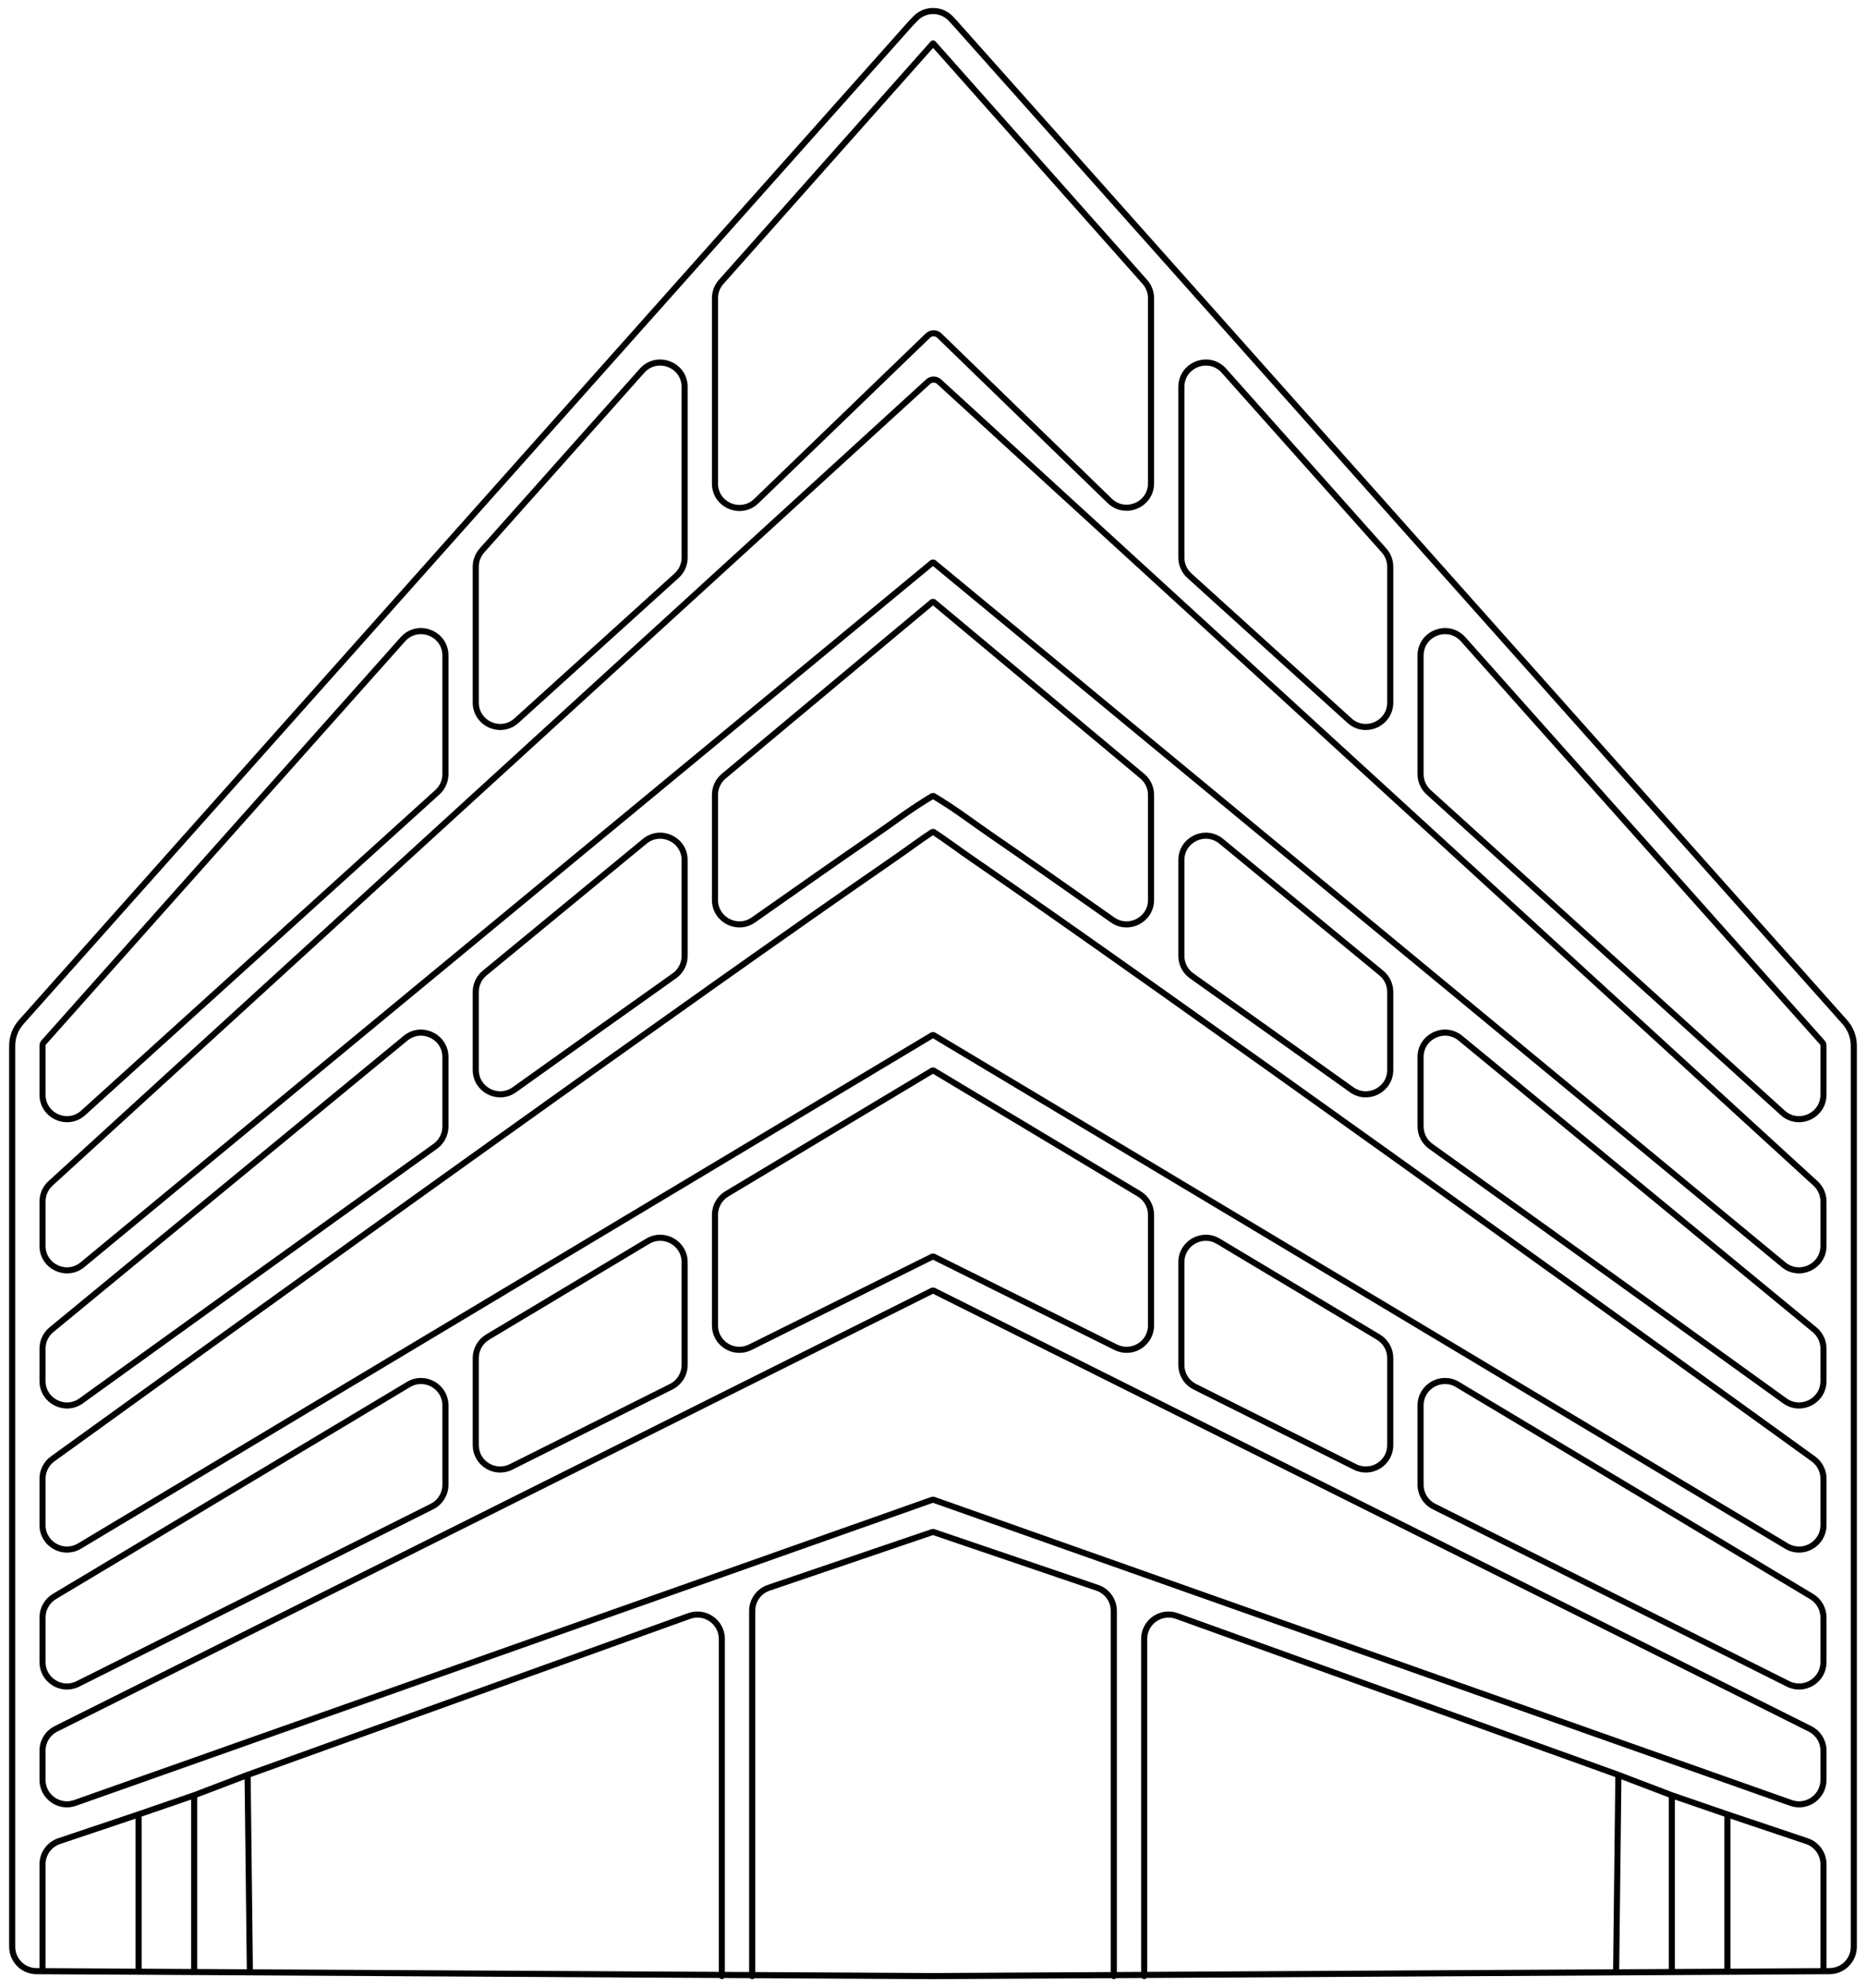 <svg width="153" height="163" viewBox="0 0 153 163" fill="none" xmlns="http://www.w3.org/2000/svg">
<path d="M11.363 148.746L4.85 150.935C4.036 151.209 3.487 151.972 3.487 152.831V161.584M11.363 148.746V161.499M11.363 148.746L15.923 147.177M15.923 161.499V147.177M15.923 147.177L20.302 145.507M20.486 161.499L20.302 145.507M20.302 145.507L56.509 132.479C57.812 132.01 59.186 132.975 59.186 134.36V162M76.449 122.953L6.154 147.803C4.852 148.264 3.487 147.298 3.487 145.918V143.52C3.487 142.763 3.915 142.07 4.593 141.731L76.449 105.806M76.449 84.862L6.515 126.747C5.182 127.545 3.487 126.585 3.487 125.031V121.222C3.487 120.58 3.795 119.977 4.315 119.601C13.723 112.807 26.315 103.744 38.488 95.034C45.376 90.106 52.13 85.29 58.096 81.065C64.034 76.861 69.188 73.242 72.918 70.676C74.74 69.423 75.39 68.899 76.449 68.208M76.449 103.019L61.513 110.448C60.184 111.109 58.623 110.142 58.623 108.657V99.59C58.623 98.887 58.992 98.236 59.594 97.874L76.449 87.766M76.449 46.123L6.761 103.682C5.457 104.759 3.487 103.832 3.487 102.14V98.495C3.487 97.933 3.724 97.398 4.138 97.019L76.077 31.313V31.313C76.338 31.051 76.763 31.051 77.024 31.313V31.313L148.863 97.019C149.277 97.398 149.513 97.933 149.513 98.495V102.14C149.513 103.832 147.543 104.759 146.239 103.682L76.551 46.123M76.449 65.263C76.12 65.459 75.689 65.731 75.171 66.067C74.08 66.777 73.382 67.333 71.511 68.62C68.889 70.423 65.572 72.742 61.779 75.414C60.453 76.348 58.623 75.401 58.623 73.779V65.165C58.623 64.572 58.886 64.009 59.341 63.629L76.449 49.35M61.673 162V132.06C61.673 131.204 62.219 130.442 63.029 130.167L76.449 125.6M141.637 148.746L148.15 150.935C148.964 151.209 149.513 151.972 149.513 152.831V161.584M141.637 148.746V161.499M141.637 148.746L137.077 147.177M137.077 161.499V147.177M137.077 147.177L132.698 145.507M132.514 161.499L132.698 145.507M132.698 145.507L96.491 132.479C95.188 132.01 93.814 132.975 93.814 134.36V162M76.551 122.953L146.846 147.803C148.148 148.264 149.513 147.298 149.513 145.918V143.52C149.513 142.763 149.085 142.07 148.407 141.731L76.551 105.806M76.551 84.862L146.485 126.747C147.818 127.545 149.513 126.585 149.513 125.031V121.222C149.513 120.58 149.205 119.977 148.685 119.601C139.277 112.807 126.685 103.744 114.512 95.034C107.624 90.106 100.87 85.29 94.903 81.065C88.966 76.861 83.812 73.242 80.082 70.676C78.26 69.423 77.61 68.899 76.551 68.208M76.551 103.019L91.487 110.448C92.816 111.109 94.377 110.142 94.377 108.657V99.59C94.377 98.887 94.008 98.236 93.406 97.874L76.551 87.766M76.551 65.263C76.88 65.459 77.311 65.731 77.829 66.067C78.92 66.777 79.618 67.333 81.489 68.62C84.111 70.423 87.428 72.742 91.221 75.414C92.547 76.348 94.377 75.401 94.377 73.779V65.165C94.377 64.572 94.114 64.009 93.659 63.629L76.551 49.35M91.326 162V132.06C91.326 131.204 90.781 130.442 89.971 130.167L76.551 125.6M3.487 85.73C3.487 85.628 3.525 85.528 3.592 85.452L33.029 52.412C34.251 51.039 36.522 51.904 36.522 53.742V63.464C36.522 64.029 36.283 64.568 35.864 64.947L6.829 91.228C5.544 92.392 3.487 91.48 3.487 89.745V85.73ZM74.696 1.898L1.738 83.791C1.263 84.325 1 85.015 1 85.73V159.595C1 160.696 1.889 161.589 2.989 161.595L76.449 162L150.011 161.595C151.111 161.589 152 160.696 152 159.595V85.73C152 85.015 151.737 84.325 151.262 83.791L78.304 1.898L77.979 1.546C77.202 0.705 75.88 0.686 75.08 1.505L74.696 1.898ZM76.077 27.517L62.011 41.08C60.741 42.304 58.623 41.404 58.623 39.64V24.442C58.623 23.953 58.802 23.48 59.128 23.114L76.493 3.566C76.497 3.562 76.502 3.56 76.508 3.56V3.56C76.514 3.56 76.519 3.562 76.523 3.566L93.873 23.114C94.198 23.48 94.377 23.953 94.377 24.442V39.621C94.377 41.388 92.253 42.287 90.985 41.057L77.024 27.517V27.517C76.763 27.256 76.338 27.256 76.077 27.517V27.517ZM149.513 85.73C149.513 85.628 149.475 85.528 149.408 85.452L119.971 52.412C118.749 51.039 116.478 51.904 116.478 53.742V63.464C116.478 64.029 116.717 64.568 117.136 64.947L146.171 91.228C147.456 92.392 149.513 91.48 149.513 89.745V85.73ZM100.135 68.969L113.262 79.773C113.723 80.153 113.991 80.72 113.991 81.318V87.711C113.991 89.338 112.151 90.284 110.827 89.338C106.252 86.071 101.812 82.909 97.708 79.999C97.179 79.624 96.864 79.016 96.864 78.367V70.513C96.864 68.823 98.831 67.895 100.135 68.969ZM119.749 85.114L148.784 109.013C149.245 109.393 149.513 109.959 149.513 110.557V113.216C149.513 114.848 147.666 115.794 146.343 114.84C137.861 108.721 127.489 101.259 117.314 93.976C116.789 93.6 116.478 92.995 116.478 92.349V86.658C116.478 84.968 118.444 84.039 119.749 85.114ZM99.892 101.758L113.018 109.616C113.621 109.977 113.991 110.629 113.991 111.332V118.469C113.991 119.957 112.425 120.923 111.095 120.257L97.969 113.684C97.292 113.345 96.864 112.653 96.864 111.895V103.474C96.864 101.92 98.559 100.96 99.892 101.758ZM119.505 113.5L148.54 130.882C149.143 131.243 149.513 131.895 149.513 132.598V136.259C149.513 137.746 147.947 138.713 146.617 138.047L117.582 123.506C116.905 123.167 116.478 122.475 116.478 121.718V115.216C116.478 113.662 118.172 112.702 119.505 113.5ZM52.642 30.395L39.516 45.13C39.19 45.496 39.009 45.97 39.009 46.461V57.592C39.009 59.326 41.066 60.239 42.352 59.075L55.478 47.193C55.897 46.814 56.136 46.275 56.136 45.71V31.726C56.136 29.888 53.865 29.023 52.642 30.395ZM52.864 68.969L39.738 79.773C39.277 80.153 39.009 80.72 39.009 81.318V87.711C39.009 89.338 40.849 90.284 42.173 89.338C46.748 86.071 51.188 82.909 55.292 79.999C55.821 79.624 56.136 79.016 56.136 78.367V70.513C56.136 68.823 54.169 67.895 52.864 68.969ZM3.487 110.557V113.216C3.487 114.848 5.334 115.794 6.657 114.84C15.139 108.721 25.511 101.259 35.686 93.976C36.211 93.6 36.522 92.995 36.522 92.349V86.658C36.522 84.968 34.556 84.039 33.251 85.114L4.216 109.013C3.755 109.393 3.487 109.959 3.487 110.557ZM100.358 30.395L113.484 45.13C113.81 45.496 113.991 45.97 113.991 46.461V57.592C113.991 59.326 111.934 60.239 110.649 59.075L97.522 47.193C97.103 46.814 96.864 46.275 96.864 45.71V31.726C96.864 29.888 99.135 29.023 100.358 30.395ZM53.108 101.758L39.982 109.616C39.379 109.977 39.009 110.629 39.009 111.332V118.469C39.009 119.957 40.575 120.923 41.905 120.257L55.031 113.684C55.708 113.345 56.136 112.653 56.136 111.895V103.474C56.136 101.92 54.441 100.96 53.108 101.758ZM33.495 113.5L4.46 130.882C3.857 131.243 3.487 131.895 3.487 132.598V136.259C3.487 137.746 5.053 138.713 6.383 138.047L35.418 123.506C36.095 123.167 36.522 122.475 36.522 121.718V115.216C36.522 113.662 34.828 112.702 33.495 113.5Z" stroke="black" stroke-width="0.5" stroke-linecap="round"/>
</svg>
